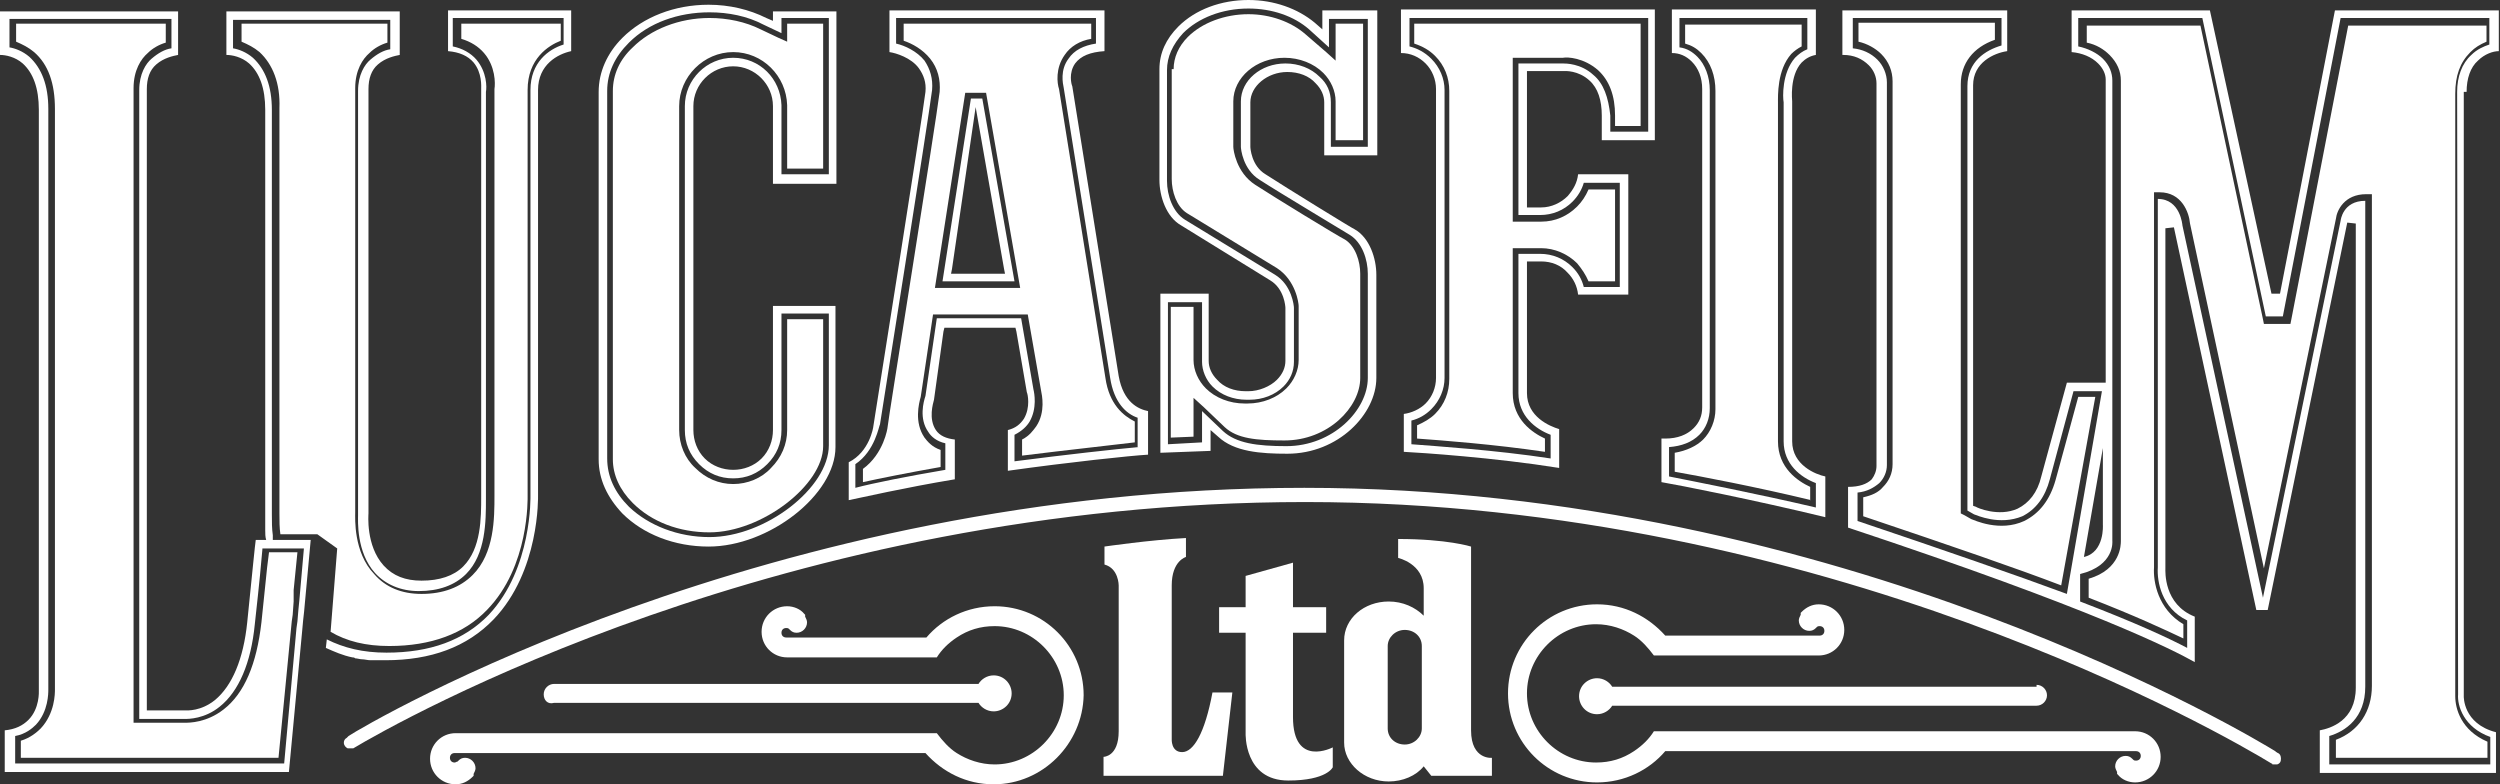 <svg width="153" height="48" viewBox="0 0 153 48" fill="none" xmlns="http://www.w3.org/2000/svg">
<rect x="0" y="0" width="153" height="48" fill="#333333" stroke="none"/>
<path d="M139.42 46.087C139.362 46.087 139.362 46.029 139.304 46.029L139.246 45.971C138.203 45.333 112.811 29.855 79.826 29.855C46.956 29.855 22.377 44.348 21.333 45.043L21.275 45.101L21.217 45.159C21.101 45.217 21.043 45.333 21.043 45.449C21.043 45.623 21.159 45.739 21.275 45.797H21.623C24.232 44.232 47.942 30.725 79.884 30.725C111.768 30.725 136.348 45.101 139.014 46.725C139.014 46.725 139.072 46.725 139.072 46.783H139.362C139.536 46.725 139.594 46.609 139.594 46.435C139.594 46.261 139.536 46.145 139.42 46.087ZM15.884 3.188C15.536 2.898 15.188 2.725 14.783 2.551V1.449H23.71V2.609C23.304 2.725 22.898 2.956 22.609 3.246C22.203 3.594 21.739 4.29 21.739 5.391V31.362C21.739 31.71 21.623 33.797 22.898 35.13C23.594 35.942 24.58 36.348 25.797 36.348C27.13 36.348 28.174 35.942 28.927 35.188C30.261 33.855 30.261 31.71 30.261 30.319V5.449C30.319 5.101 30.319 4.058 29.623 3.246C29.275 2.841 28.811 2.551 28.232 2.377V1.449H34.319V2.493C33.565 2.783 32.29 3.594 32.29 5.507V30.319C32.29 30.493 32.406 34.667 29.797 37.333C28.406 38.783 26.377 39.536 23.826 39.536C22.377 39.536 21.217 39.246 20.232 38.667L20.637 33.565L19.42 32.696H17.159C17.101 32.29 17.101 31.884 17.101 31.42V6.609C17.159 5.101 16.695 3.942 15.884 3.188Z" fill="white"/>
<path d="M60.812 48C59.13 48 57.681 47.246 56.638 46.087H27.826C27.652 46.087 27.536 46.203 27.536 46.377C27.536 46.551 27.652 46.667 27.826 46.667C27.884 46.667 27.942 46.609 28 46.609L28.058 46.551C28.174 46.435 28.29 46.377 28.464 46.377C28.812 46.377 29.102 46.667 29.102 47.015C29.102 47.131 29.044 47.246 28.985 47.362V47.478L28.927 47.536C28.638 47.826 28.29 48 27.884 48C27.015 48 26.319 47.304 26.319 46.435C26.319 45.565 27.015 44.87 27.884 44.87H57.333C57.681 45.333 58.087 45.797 58.551 46.087C59.188 46.493 60 46.783 60.87 46.783C63.188 46.783 65.102 44.87 65.102 42.551C65.102 40.232 63.188 38.319 60.87 38.319C60 38.319 59.246 38.551 58.551 39.015C58.029 39.362 57.623 39.768 57.333 40.232H48.174C47.304 40.232 46.609 39.536 46.609 38.667C46.609 37.797 47.304 37.102 48.174 37.102C48.58 37.102 48.986 37.276 49.217 37.565L49.275 37.623V37.739C49.333 37.855 49.391 37.971 49.391 38.087C49.391 38.435 49.102 38.725 48.754 38.725C48.58 38.725 48.464 38.667 48.348 38.551L48.29 38.493C48.232 38.435 48.174 38.435 48.116 38.435C47.942 38.435 47.826 38.551 47.826 38.725C47.826 38.899 47.942 39.015 48.116 39.015H56.696C57.681 37.855 59.188 37.102 60.87 37.102C63.884 37.102 66.319 39.536 66.319 42.551C66.261 45.507 63.826 48 60.812 48Z" fill="white"/>
<path d="M33.275 42.492C33.275 42.145 33.565 41.855 33.913 41.855H59.884C60.058 41.565 60.406 41.333 60.812 41.333C61.449 41.333 61.913 41.855 61.913 42.434C61.913 43.072 61.391 43.536 60.812 43.536C60.406 43.536 60.058 43.304 59.884 43.014H33.913C33.507 43.13 33.275 42.84 33.275 42.492ZM74.841 47.478H67.536V46.319C67.536 46.319 68.464 46.319 68.464 44.753V35.826C68.464 35.826 68.464 34.782 67.594 34.55V33.449C67.594 33.449 70.377 33.043 72.58 32.927V34.087C72.58 34.087 71.71 34.319 71.71 35.826V45.217C71.71 45.217 71.652 46.029 72.348 46.029C73.043 46.029 73.739 44.869 74.203 42.377H75.42L74.841 47.478Z" fill="white"/>
<path d="M81.565 46.956C81.565 46.956 81.218 47.768 78.841 47.768C76.116 47.768 76.232 44.869 76.232 44.869V38.724H74.609V37.159H76.232V35.246L79.131 34.435V37.159H81.16V38.724H79.131V43.884C79.131 47.014 81.565 45.739 81.565 45.739V46.956ZM130.667 47.884C130.261 47.884 129.855 47.71 129.623 47.42L129.565 47.362V47.304V47.246C129.507 47.13 129.449 47.014 129.449 46.898C129.449 46.55 129.739 46.261 130.087 46.261C130.261 46.261 130.377 46.319 130.493 46.435L130.551 46.492C130.609 46.55 130.667 46.55 130.725 46.55C130.899 46.55 131.015 46.435 131.015 46.261C131.015 46.087 130.899 45.971 130.725 45.971H101.913C100.928 47.13 99.421 47.884 97.739 47.884C94.725 47.884 92.29 45.449 92.29 42.435C92.29 39.42 94.725 36.985 97.739 36.985C99.421 36.985 100.87 37.739 101.913 38.898H111.363C111.536 38.898 111.652 38.782 111.652 38.608C111.652 38.435 111.536 38.319 111.363 38.319C111.305 38.319 111.247 38.319 111.189 38.377L111.131 38.435C111.015 38.55 110.899 38.608 110.725 38.608C110.377 38.608 110.087 38.319 110.087 37.971C110.087 37.855 110.145 37.739 110.203 37.623V37.565V37.507L110.261 37.449C110.551 37.159 110.899 36.985 111.305 36.985C112.174 36.985 112.87 37.681 112.87 38.55C112.87 39.42 112.174 40.116 111.305 40.116H101.218C100.87 39.652 100.464 39.188 100 38.898C99.362 38.492 98.551 38.203 97.681 38.203C95.362 38.203 93.45 40.116 93.45 42.435C93.45 44.753 95.362 46.666 97.681 46.666C98.551 46.666 99.305 46.435 100 45.971C100.522 45.623 100.928 45.217 101.218 44.753H130.667C131.536 44.753 132.232 45.449 132.232 46.319C132.232 47.188 131.536 47.884 130.667 47.884Z" fill="white"/>
<path d="M124.638 41.913C124.986 41.913 125.276 42.203 125.276 42.551C125.276 42.899 124.986 43.189 124.638 43.189H98.667C98.493 43.478 98.145 43.71 97.739 43.71C97.102 43.71 96.638 43.189 96.638 42.609C96.638 41.971 97.16 41.507 97.739 41.507C98.145 41.507 98.493 41.739 98.667 42.029H124.638V41.913ZM90.029 44.696V33.45C90.029 33.45 88.58 32.986 85.566 32.986V34.145C85.566 34.145 87.131 34.493 87.131 36V37.681C86.609 37.16 85.855 36.812 84.986 36.812C83.478 36.812 82.261 37.855 82.261 39.189V45.45C82.261 46.725 83.478 47.826 84.986 47.826C85.855 47.826 86.667 47.478 87.131 46.899L87.594 47.478H91.305V46.377C91.363 46.377 90.029 46.551 90.029 44.696ZM87.015 44.58C87.015 45.102 86.551 45.565 85.971 45.565C85.392 45.565 84.928 45.16 84.928 44.58V39.536C84.928 39.015 85.392 38.551 85.971 38.551C86.551 38.551 87.015 38.957 87.015 39.536V44.58ZM152.058 46.377H142.957V45.276C144.348 44.754 145.16 43.536 145.16 41.971V11.884H144.812C143.479 11.884 143.015 12.87 142.957 13.392L138.551 34.783L134.029 13.681C133.971 12.986 133.508 11.768 132.174 11.768H131.826V34.725C131.768 35.594 132.058 37.276 133.623 38.203V39.073C132.522 38.551 130.667 37.681 127.826 36.58V35.42C129.797 34.841 129.797 33.334 129.797 33.102V4.928C129.797 4.348 129.565 3.826 129.102 3.362C128.754 3.015 128.29 2.725 127.71 2.609V1.565H134.667L138.493 19.536L138.551 19.826H140.174L140.232 19.536L143.71 1.565H152.174V2.551C151.768 2.725 151.479 2.899 151.189 3.189C150.551 3.826 150.261 4.638 150.261 5.739V42.609C150.261 43.362 150.609 44.696 152.232 45.392V46.377H152.058ZM47.305 18.667V26.319C47.305 26.957 47.073 27.594 46.609 28.058C46.145 28.522 45.508 28.754 44.87 28.754C44.232 28.754 43.594 28.522 43.131 28.058C42.667 27.594 42.435 26.957 42.435 26.319V6.493C42.435 5.16 43.536 4.058 44.87 4.058C46.203 4.058 47.305 5.16 47.305 6.493V11.247H51.189V0.696H47.305V1.276L46.899 1.102C45.855 0.58 44.638 0.29 43.363 0.29C41.276 0.29 39.363 1.044 38.087 2.319C37.16 3.247 36.638 4.406 36.638 5.623V28.116C36.638 29.334 37.16 30.435 38.087 31.421C39.363 32.696 41.276 33.45 43.363 33.45C47.073 33.45 51.131 30.261 51.131 27.363V18.725H47.305V18.667ZM50.725 27.247C50.725 29.855 46.841 32.87 43.42 32.87C41.508 32.87 39.71 32.174 38.493 31.015C37.623 30.145 37.16 29.16 37.16 28.058V5.565C37.16 4.464 37.623 3.478 38.493 2.609C39.71 1.391 41.508 0.754 43.42 0.754C44.58 0.754 45.739 0.986 46.725 1.507L47.826 2.029V1.102H50.725V10.667H47.826V6.435C47.768 4.812 46.493 3.536 44.87 3.536C43.247 3.536 41.913 4.87 41.913 6.493V26.319C41.913 27.131 42.203 27.826 42.783 28.406C43.363 28.986 44.058 29.276 44.87 29.276C45.681 29.276 46.377 28.986 46.957 28.406C47.536 27.826 47.826 27.131 47.826 26.319V19.189H50.725V27.247Z" fill="white"/>
<path d="M37.507 5.565C37.507 4.58 37.913 3.652 38.725 2.899C39.826 1.797 41.565 1.101 43.42 1.101C44.522 1.101 45.623 1.333 46.551 1.797L47.652 2.319L48.174 2.551V1.449H50.377V10.319H48.174V6.435C48.116 4.638 46.667 3.188 44.87 3.188C43.072 3.188 41.565 4.696 41.565 6.493V26.319C41.565 27.188 41.913 28.058 42.551 28.638C43.188 29.275 44 29.623 44.87 29.623C45.739 29.623 46.609 29.275 47.188 28.638C47.826 28 48.174 27.188 48.174 26.319V19.536H50.377V27.304C50.377 29.681 46.609 32.58 43.42 32.58C41.565 32.58 39.884 31.942 38.725 30.783C37.913 29.971 37.507 29.044 37.507 28.116V5.565ZM68.464 23.015L65.623 5.275C65.565 5.159 65.391 4.464 65.797 3.884C66.145 3.42 66.725 3.188 67.594 3.13V0.638H54.435V3.188C54.841 3.246 55.768 3.536 56.232 4.174C56.522 4.58 56.696 5.043 56.638 5.623C56.406 7.478 53.565 25.333 53.449 26.087C53.449 26.145 53.218 27.652 51.942 28.29V30.609C52.812 30.435 55.304 29.855 58.435 29.333V26.899C57.913 26.841 57.507 26.667 57.275 26.319C56.812 25.623 57.102 24.696 57.16 24.464L57.739 20.29L57.797 20.058H62.145L62.203 20.29L62.841 24C62.899 24.116 63.072 24.927 62.667 25.623C62.435 25.971 62.145 26.203 61.681 26.319V28.812C65.391 28.29 69.218 27.884 70.261 27.826V25.159C69.681 25.044 68.754 24.638 68.464 23.015ZM69.681 27.362C68.348 27.478 65.218 27.826 62.087 28.232V26.609C62.551 26.377 62.841 26.087 63.015 25.797C63.478 24.985 63.304 24.058 63.246 23.826L62.493 19.478H57.333L56.638 24.232C56.522 24.58 56.232 25.623 56.812 26.435C56.986 26.725 57.333 27.015 57.855 27.13V28.754C55.478 29.159 53.449 29.565 52.348 29.855V28.406C53.565 27.594 53.797 26.029 53.855 25.971C53.971 25.217 56.812 7.362 57.044 5.507C57.102 4.812 56.928 4.232 56.58 3.71C56.116 3.13 55.362 2.783 54.841 2.667V1.101H67.073V2.667C66.319 2.783 65.739 3.072 65.391 3.594C64.87 4.29 65.043 5.101 65.102 5.391L67.942 23.13C68.174 24.638 68.928 25.333 69.623 25.565V27.362H69.681ZM84.29 9.449V0.638H80.928V1.797L80.464 1.391C79.42 0.522 77.971 0 76.406 0C74.725 0 73.159 0.58 72.116 1.623C71.362 2.377 70.957 3.246 70.957 4.232V11.014C70.957 12 71.362 13.275 72.29 13.797L77.739 17.159C78.609 17.681 78.667 18.783 78.667 18.841V22.087C78.667 22.493 78.493 22.899 78.145 23.246C77.739 23.652 77.043 23.942 76.406 23.942H76.232C75.536 23.942 74.899 23.71 74.493 23.246C74.145 22.899 73.971 22.493 73.971 22.087V17.971H71.015V27.71L74.087 27.594V26.319L74.551 26.725C75.536 27.652 77.159 27.768 78.783 27.768C81.913 27.768 84.232 25.333 84.232 23.13V16.812C84.232 15.826 83.826 14.551 82.899 14.029C82.841 14.029 78.609 11.42 77.449 10.667C76.58 10.145 76.522 9.043 76.522 8.986V6.261C76.522 5.275 77.565 4.406 78.783 4.406C79.478 4.406 80.116 4.638 80.522 5.101C80.87 5.449 81.043 5.855 81.043 6.261V9.507H84.29V9.449ZM80.754 4.696C80.232 4.174 79.478 3.884 78.667 3.884C77.159 3.884 75.942 4.928 75.942 6.203V8.986C75.942 9.101 76.058 10.377 77.102 11.014C78.261 11.768 82.435 14.261 82.609 14.377C83.362 14.841 83.71 15.884 83.71 16.754V23.13C83.71 25.101 81.565 27.304 78.725 27.304C76.928 27.304 75.652 27.13 74.841 26.377L73.565 25.159V27.073L71.478 27.188V18.493H73.565V22.145C73.565 22.667 73.797 23.246 74.203 23.652C74.725 24.174 75.478 24.464 76.29 24.464H76.464C77.275 24.464 78.029 24.174 78.551 23.652C78.957 23.246 79.189 22.725 79.189 22.145V18.841C79.189 18.725 79.073 17.449 78.029 16.812L72.522 13.449C71.768 12.986 71.42 11.942 71.42 11.072V4.29C71.42 3.478 71.768 2.725 72.406 2.029C73.333 1.101 74.783 0.522 76.406 0.522C77.855 0.522 79.189 0.986 80.116 1.797L81.333 2.899V1.159H83.71V8.986H81.449V6.261C81.449 5.623 81.218 5.101 80.754 4.696Z" fill="white"/>
<path d="M71.826 4.232C71.826 3.536 72.116 2.84 72.696 2.261C73.565 1.391 74.957 0.869 76.406 0.869C77.739 0.869 79.015 1.333 79.884 2.087L81.16 3.188L81.739 3.71V1.449H83.421V8.58H81.739V6.203C81.739 5.565 81.45 4.927 80.986 4.464C80.406 3.884 79.536 3.536 78.609 3.536C76.87 3.536 75.478 4.753 75.478 6.203V8.985C75.478 9.159 75.652 10.551 76.812 11.304C77.971 12.058 81.855 14.435 82.319 14.666C82.957 15.072 83.246 16 83.246 16.753V23.13C83.246 24.927 81.275 26.956 78.609 26.956C76.87 26.956 75.71 26.84 74.957 26.145L73.681 24.927L73.044 24.348V26.724L71.652 26.782V18.782H73.044V22.029C73.044 22.666 73.334 23.304 73.797 23.768C74.377 24.348 75.246 24.695 76.174 24.695H76.348C77.275 24.695 78.145 24.348 78.725 23.768C79.189 23.304 79.478 22.666 79.478 22.029V18.782V18.724C79.478 18.551 79.305 17.159 78.145 16.406L72.638 13.043C72 12.638 71.71 11.71 71.71 10.956V4.232H71.826ZM101.276 8.522V0.58H85.739V3.246C86.319 3.246 86.841 3.478 87.246 3.884C87.652 4.29 87.884 4.869 87.884 5.449V23.13C87.884 23.71 87.652 24.29 87.246 24.695C86.899 25.043 86.377 25.275 85.913 25.333V27.652C87.015 27.71 91.421 28 95.421 28.638V26.261C94.841 26.087 93.45 25.507 93.45 24.058V16H94.319C94.957 16 95.536 16.232 95.942 16.695C96.29 17.043 96.522 17.507 96.58 18.029H99.652V10.666H96.58C96.522 11.188 96.29 11.594 95.942 12C95.536 12.406 94.957 12.695 94.319 12.695H93.45V4.348H95.71C95.768 4.348 96.58 4.29 97.275 4.927C97.797 5.391 98.029 6.145 98.029 7.072V8.58H101.276V8.522ZM97.507 4.58C96.754 3.884 95.826 3.884 95.652 3.884H92.928V13.159H94.261C95.015 13.159 95.71 12.869 96.232 12.348C96.58 12 96.812 11.594 96.928 11.188H99.131V17.565H96.928C96.812 17.101 96.58 16.695 96.232 16.348C95.71 15.826 95.015 15.536 94.261 15.536H92.928V24.058C92.928 25.449 93.971 26.261 94.899 26.609V28.058C91.478 27.536 87.826 27.304 86.377 27.188V25.739C86.841 25.623 87.246 25.391 87.594 25.043C88.116 24.522 88.406 23.826 88.406 23.13V5.507C88.406 4.811 88.116 4.116 87.594 3.594C87.189 3.188 86.725 2.956 86.261 2.84V1.101H100.87V8.058H98.551V7.072C98.435 5.971 98.145 5.101 97.507 4.58Z" fill="white"/>
<path d="M86.551 1.449H100.406V7.71H98.841V7.072C98.841 5.855 98.493 4.927 97.797 4.29C96.928 3.536 95.942 3.478 95.652 3.536H92.58V13.565H94.319C95.189 13.565 95.942 13.217 96.522 12.638C96.812 12.348 97.043 12 97.218 11.594H98.841V17.217H97.218C97.043 16.811 96.812 16.464 96.522 16.116C95.942 15.536 95.13 15.188 94.319 15.188H92.58V24.058C92.58 25.681 93.797 26.493 94.551 26.84V27.652C91.42 27.188 88.29 26.956 86.725 26.84V26.029C87.13 25.855 87.536 25.623 87.826 25.333C88.406 24.753 88.696 24 88.696 23.188V5.565C88.696 4.754 88.406 4 87.826 3.42C87.478 3.072 87.073 2.84 86.551 2.667V1.449ZM109.681 27.014V6.203C109.681 6.145 109.507 4.638 110.261 3.826C110.493 3.594 110.783 3.42 111.131 3.362V0.58H102.319V3.246C102.783 3.246 103.188 3.42 103.536 3.768C103.942 4.174 104.174 4.753 104.174 5.449V24.927C104.174 25.449 104 25.855 103.652 26.203C103.246 26.609 102.667 26.84 101.913 26.84H101.681V29.507C102.725 29.681 107.42 30.609 111.71 31.652V29.159C111.131 29.043 109.681 28.464 109.681 27.014ZM111.188 31.072C107.478 30.203 103.594 29.449 102.145 29.159V27.362C102.899 27.304 103.536 27.072 104 26.609C104.406 26.203 104.638 25.623 104.638 24.985V5.507C104.638 4.696 104.348 3.942 103.884 3.478C103.594 3.188 103.246 2.956 102.783 2.898V1.101H110.609V3.014C110.319 3.13 110.087 3.304 109.855 3.536C109.044 4.464 109.102 5.971 109.159 6.261V27.014C109.159 28.406 110.203 29.217 111.131 29.565V31.072H111.188Z" fill="white"/>
<path d="M110.841 30.609C107.478 29.797 104.116 29.159 102.493 28.87V27.71C103.188 27.594 103.826 27.304 104.232 26.899C104.696 26.435 104.985 25.739 104.985 25.044V5.565C104.985 4.638 104.696 3.826 104.116 3.246C103.826 2.957 103.536 2.783 103.13 2.667V1.507H110.261V2.841C110.029 2.957 109.797 3.13 109.623 3.304C108.754 4.29 108.812 5.855 108.812 6.319V27.015C108.812 28.638 110.029 29.449 110.783 29.797V30.609H110.841ZM150.956 5.623C150.956 4.812 151.188 4.116 151.652 3.71C152.058 3.304 152.58 3.13 152.927 3.13V0.638H142.898L139.536 17.971H139.014L135.246 0.638H126.783V3.188C127.42 3.246 128 3.478 128.406 3.884C128.696 4.174 128.869 4.522 128.869 4.87V23.42H126.493L124.927 29.159C124.696 30.145 124.174 30.783 123.478 31.13C122.319 31.652 120.985 31.073 120.927 31.015L120.754 30.956V5.217C120.754 3.826 122.029 3.246 122.841 3.13V0.638H112.754V3.362H112.812C113.449 3.362 113.971 3.594 114.377 4C114.667 4.29 114.841 4.696 114.841 5.101V28.522C114.841 28.812 114.725 29.102 114.551 29.333C114.261 29.623 113.797 29.797 113.101 29.797V32.29C128.116 37.275 132.985 39.768 134.319 40.522V37.739C132.406 36.986 132.522 34.956 132.522 34.783V13.971L133.043 13.913L138.087 37.333H138.783L143.652 13.623L144.174 13.681V42.087C144.174 44.116 142.609 44.58 141.971 44.696V47.304H152.754V44.812C150.725 44.29 150.783 42.609 150.783 42.609V5.623H150.956ZM127.536 34.087L128.696 27.42V32.116C128.696 32.116 128.812 33.797 127.536 34.087ZM113.681 31.884V30.145C114.261 30.087 114.667 29.855 115.014 29.565C115.304 29.275 115.478 28.87 115.478 28.464V5.043C115.478 4.522 115.246 4 114.898 3.652C114.493 3.246 113.971 3.015 113.391 2.957V1.101H122.493V2.783C121.507 3.072 120.406 3.768 120.406 5.275V31.246L120.812 31.478C120.985 31.536 122.377 32.174 123.768 31.594C124.58 31.188 125.159 30.435 125.449 29.333L126.898 23.942H128.638L126.493 36.348C123.362 35.188 119.014 33.681 113.681 31.884ZM150.435 42.493C150.377 43.188 150.783 44.522 152.406 45.102V46.783H142.551V45.044C143.536 44.754 144.754 43.942 144.754 42.029V12.29C143.362 12.29 143.246 13.507 143.246 13.507L138.493 36.58L133.565 13.797C133.565 13.797 133.449 12.174 132.058 12.174V34.725C132 35.594 132.29 37.217 133.855 37.971V39.652C132.754 39.072 130.783 38.145 127.304 36.812V35.13C129.449 34.609 129.275 33.102 129.275 33.102V4.928C129.275 4.464 129.101 4 128.696 3.594C128.348 3.246 127.768 2.957 127.188 2.841V1.101H134.783L138.667 19.362H139.71L143.246 1.101H152.348V2.725C152 2.841 151.594 3.015 151.246 3.362C150.667 3.884 150.377 4.696 150.377 5.623L150.435 42.493Z" fill="white"/>
<path d="M126.145 35.826C123.42 34.783 119.536 33.449 114.029 31.594V30.435C114.551 30.319 114.957 30.145 115.246 29.797C115.594 29.449 115.826 28.985 115.826 28.406V4.986C115.826 4.348 115.594 3.768 115.13 3.304C114.783 2.957 114.261 2.667 113.739 2.551V1.391H122.087V2.435C120.754 2.899 120 3.884 120 5.159V31.42L120.232 31.536L120.638 31.768C120.812 31.826 122.377 32.58 123.884 31.884C124.812 31.42 125.449 30.609 125.797 29.391C125.797 29.391 126.899 25.391 127.188 24.29H128.232L126.145 35.826ZM59.42 6.029L57.681 17.217H62.087L60.116 6.029H59.42ZM61.507 16.754H58.203L58.261 16.464L59.71 6.551L61.449 16.464L61.507 16.754ZM67.652 23.131L64.812 5.449C64.696 5.101 64.58 4.174 65.159 3.362C65.507 2.841 66.087 2.493 66.783 2.377V1.449H55.304V2.493C55.826 2.667 56.464 3.015 56.928 3.594C57.391 4.174 57.565 4.87 57.507 5.623C57.275 7.536 54.319 25.913 54.319 26.145C54.319 26.203 54.087 27.768 52.812 28.696V29.507C53.855 29.275 55.594 28.928 57.565 28.58V27.536C57.044 27.362 56.754 27.015 56.58 26.783C55.942 25.855 56.232 24.696 56.348 24.29L57.102 19.246H62.899L63.71 23.884C63.768 24.174 64 25.217 63.42 26.087C63.246 26.319 63.014 26.667 62.551 26.899V27.884C65.333 27.536 68.058 27.246 69.449 27.073V25.797C68.754 25.449 67.884 24.754 67.652 23.131ZM57.217 17.623L59.072 5.681H60.348L62.435 17.623H57.217ZM27.42 0.638V3.13C28.116 3.188 28.638 3.42 28.985 3.826C29.507 4.464 29.449 5.275 29.449 5.449V30.377C29.449 31.71 29.449 33.565 28.348 34.667C27.768 35.246 26.899 35.536 25.797 35.536C24.812 35.536 24.058 35.246 23.478 34.609C22.377 33.391 22.551 31.478 22.551 31.42V5.449C22.551 4.812 22.725 4.29 23.13 3.942C23.594 3.536 24.174 3.42 24.464 3.362V0.696H13.855V3.362C14.203 3.362 14.783 3.478 15.246 3.884C15.884 4.464 16.232 5.391 16.232 6.725V32.464C16.232 32.638 16.232 32.87 16.29 33.044H15.652C15.594 33.449 15.478 34.667 15.13 38.087C14.899 40.348 14.203 41.971 13.159 42.841C12.29 43.536 11.478 43.478 11.304 43.478H8.986V5.449C8.986 4.812 9.159 4.29 9.565 3.942C10.029 3.536 10.609 3.42 10.899 3.362V0.696H0V3.362C0.348 3.362 0.928 3.478 1.391 3.884C2.029 4.464 2.377 5.391 2.377 6.725V42.261C2.377 42.319 2.435 43.362 1.739 44.058C1.391 44.406 0.928 44.638 0.29 44.696V47.246H17.681L18.493 38.609L18.551 37.971L18.609 37.449L19.015 33.044H16.696V32.754C16.638 32.348 16.638 31.942 16.638 31.478V6.725C16.638 5.275 16.232 4.232 15.478 3.536C15.072 3.188 14.609 3.015 14.261 2.957V1.217H23.884V3.015C23.478 3.072 23.073 3.304 22.667 3.652C22.319 3.942 21.913 4.58 21.913 5.565V31.536C21.913 31.826 21.797 33.797 22.956 35.072C23.594 35.768 24.522 36.174 25.623 36.174C26.841 36.174 27.826 35.826 28.522 35.13C29.739 33.913 29.739 31.884 29.739 30.551V5.623C29.797 5.333 29.797 4.406 29.159 3.652C28.812 3.246 28.29 2.957 27.71 2.841V1.101H34.493V2.725C33.565 3.015 32.464 3.826 32.464 5.507V30.319C32.464 30.377 32.58 34.783 29.913 37.623C28.406 39.188 26.319 39.942 23.652 39.942C22.203 39.942 21.044 39.652 20 39.13L19.942 39.652C20.464 39.884 20.985 40.116 21.565 40.232C21.623 40.232 21.681 40.232 21.739 40.29C21.855 40.29 22.029 40.348 22.145 40.348C22.319 40.348 22.493 40.406 22.667 40.406H23.594C26.377 40.406 28.58 39.594 30.203 37.913C33.044 34.956 32.928 30.377 32.928 30.319V5.507C32.928 3.942 34.145 3.304 34.956 3.13V0.638H27.42ZM18.609 33.449L18.319 36.754L18.261 37.333L18.203 38.029L18.145 38.435L17.391 46.725H0.928V45.044C1.565 44.928 1.971 44.58 2.203 44.348C2.957 43.536 2.957 42.435 2.957 42.203V6.667C2.957 5.217 2.551 4.174 1.797 3.478C1.391 3.13 0.928 2.957 0.58 2.899V1.159H10.493V2.957C10.087 3.015 9.681 3.246 9.275 3.594C8.928 3.884 8.522 4.522 8.522 5.507V44H11.304C11.536 44 12.522 44 13.449 43.246C14.609 42.319 15.362 40.58 15.594 38.203C15.884 35.594 16 34.319 16.058 33.623V33.565H18.609V33.449Z" fill="white"/>
<path d="M17.971 36.812L17.913 37.623L17.855 38.029L17.044 46.377H1.275V45.333C1.855 45.159 2.261 44.812 2.493 44.58C3.362 43.652 3.362 42.435 3.362 42.203V6.667C3.362 5.101 2.957 3.942 2.087 3.188C1.739 2.898 1.391 2.725 0.986 2.551V1.449H10.145V2.609C9.739 2.725 9.333 2.956 9.044 3.246C8.638 3.594 8.174 4.29 8.174 5.391V44.232H11.304C11.594 44.232 12.638 44.232 13.681 43.42C14.957 42.435 15.71 40.638 16 38.087L16.348 34.725L16.464 33.797H18.203L17.971 36.116V36.812Z" fill="white"/>
</svg>
